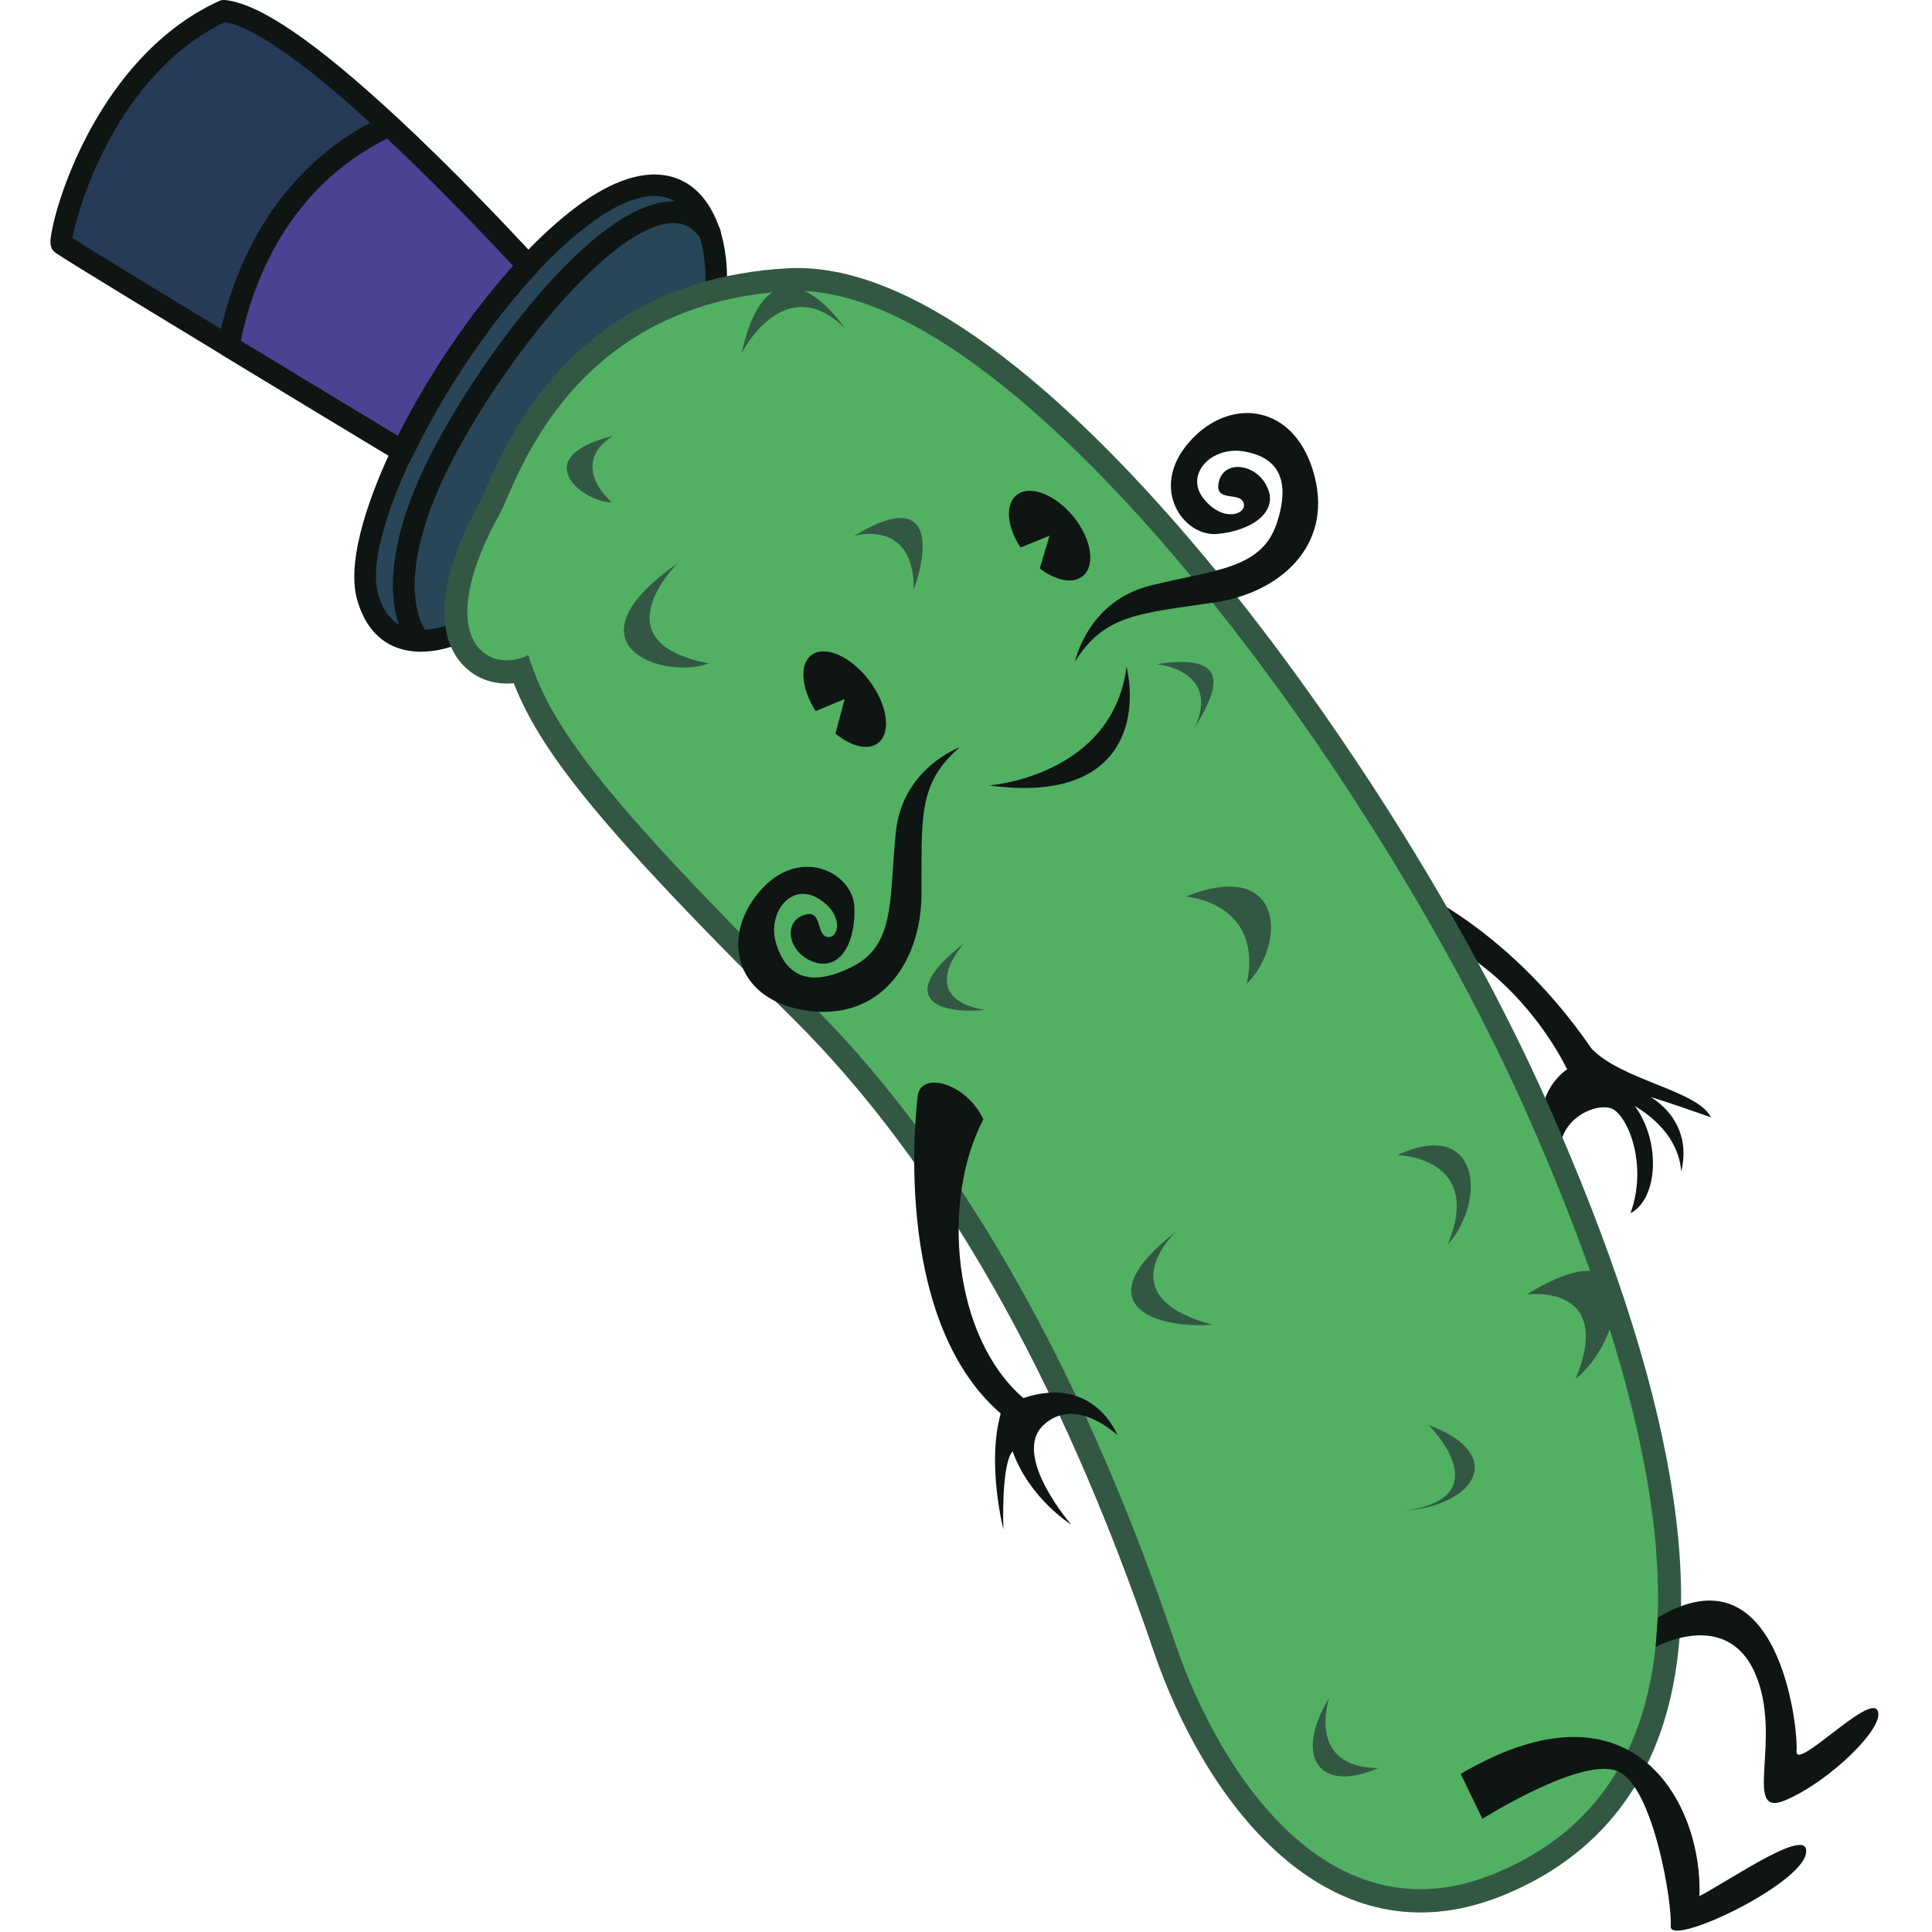 <?xml version="1.0" encoding="utf-8"?>
<!-- Generator: Adobe Illustrator 26.1.0, SVG Export Plug-In . SVG Version: 6.00 Build 0)  -->
<svg version="1.1" id="Слой_1" xmlns="http://www.w3.org/2000/svg" xmlns:xlink="http://www.w3.org/1999/xlink" x="0px" y="0px"
	 viewBox="0 0 1024 1024" style="enable-background:new 0 0 1024 1024;" xml:space="preserve">
<style type="text/css">
	.st0{fill:#0F1513;}
	.st1{fill:#294658;}
	.st2{fill:#273A58;}
	.st3{fill:#4A4293;}
	.st4{fill:#325844;}
	.st5{fill:#52B063;}
</style>
<g>
	<path class="st0" d="M740.9,467.4c0,0,55.6,19.9,102.6,88.3c15.9,16.9,56.6,22.3,63.3,36.5c-23-8.2-32.1-10.8-32.1-10.8
		s23,12,16.4,39.6c-1.5-18.8-16.1-29.6-24.6-34.8c14.3,19.6,11.9,49.6-2.3,56.8c9.3-25.6-1.4-51.5-9.7-55.3
		c-8.3-3.8-31.4,5.7-27.4,28.5c-10.5,1.8-18.7-33.4,3.5-49.5c-20.5-40.7-60-72-80.7-69.9c-2.9-8-8.4-26.9-8.4-26.9L740.9,467.4z"/>
	<g>
		<path class="st1" d="M378.5,163.9c-6.8,47.4-132.6,170-132.6,170s-40.2,21-51.1-17.7c-4.6-16.3,3.3-45.3,18.5-77
			c16.2-33.7,40.5-70.5,66.5-98.4c7.6-8.2,15.4-15.6,23.1-22C362.3,70.1,385.3,116.5,378.5,163.9z"/>
		<path class="st2" d="M279.9,140.8c-26.1,28-50.4,64.8-66.5,98.4c-20-12-56.9-34.4-92.2-55.8c-45.1-27.3-87.5-53.2-88.5-54.3
			c-2.2-2.3,17.9-92.4,85.9-123.4c19.5,1.9,54.3,29.5,87.8,60.7C235.3,93.4,263.3,123,279.9,140.8z"/>
		<path class="st3" d="M279.9,140.8c-26.1,28-50.4,64.8-66.5,98.4c-20-12-56.9-34.4-92.2-55.8c6-32.5,25.1-89.1,85.1-117
			C235.3,93.4,263.3,123,279.9,140.8z"/>
		<path class="st0" d="M215.1,244.8C215.1,244.8,215,244.8,215.1,244.8c-1.6,0.5-3.3,0.3-4.7-0.6c-20-12-56.9-34.4-92.2-55.8
			c-2-1.2-3.1-3.6-2.7-6c6.1-32.7,25.7-92,88.4-121.2c2.1-1,4.6-0.6,6.3,1c28,26,55.7,55,73.9,74.7c2,2.2,2,5.6,0,7.8
			c-24.5,26.3-49,62.6-65.5,97C217.9,243.2,216.6,244.3,215.1,244.8z M127.6,180.6c31.3,19,63.3,38.4,83.4,50.5
			c16-32,38.4-65,61.1-90.2c-17.4-18.6-41.8-44.1-66.8-67.5C152.3,99.7,133.9,150.1,127.6,180.6z"/>
		<path class="st0" d="M239.5,342.7c-8,2.5-19.8,4.6-30.6,0c-9.5-4.1-16.1-12.5-19.6-24.8c-6.4-22.7,9-60.5,18.8-81
			c17-35.4,42.2-72.7,67.5-99.9c7.9-8.5,15.9-16.1,23.7-22.5c32.1-26.4,52.4-24.3,63.8-17.9c17.3,9.8,25.6,36.5,21,68.2c0,0,0,0,0,0
			c-7,48.8-129,168.3-134.2,173.3c-0.4,0.4-0.9,0.7-1.4,1C248.3,339.2,244.8,341,239.5,342.7z M336.4,105.6
			c-8.7,2.7-18.7,8.7-29.7,17.7c-7.4,6.1-15,13.3-22.6,21.5c-24.5,26.3-49.1,62.6-65.6,97c-15.5,32.4-22.1,58.9-18.1,72.9
			c2.5,8.9,6.9,14.7,13.1,17.4c11.2,4.8,25.8-1.4,29.1-2.9c9.8-9.7,124-122.9,130.2-166.1c3.8-26.5-2.3-49.2-15.3-56.5
			C351.8,103.3,344.6,103,336.4,105.6z M378.5,163.9L378.5,163.9L378.5,163.9z"/>
		<path class="st0" d="M215.1,244.8C215.1,244.8,215,244.8,215.1,244.8c-1.6,0.5-3.3,0.3-4.7-0.6c-20-12-56.9-34.4-92.2-55.8
			c-87.9-53.3-88.8-54.3-89.7-55.2c-2.2-2.3-2.1-5.3-1-10.9c4.7-24.7,29.8-94.9,88.7-121.8c0.9-0.4,1.9-0.6,3-0.5
			c18.2,1.8,48,22.1,91.2,62.2c28,26,55.7,55,73.9,74.7c2,2.2,2,5.6,0,7.8c-24.5,26.3-49,62.6-65.5,97
			C217.9,243.2,216.6,244.3,215.1,244.8z M38.4,126.2c6.4,4.1,27.5,17.1,85.7,52.4c32.3,19.6,66,40,86.8,52.5
			c16-32,38.4-65,61.1-90.2c-18-19.3-43.7-46-69.7-70.2c-48.4-45-71.8-57.1-83-59C61.6,39.2,40.7,111.8,38.4,126.2z"/>
		<path class="st0" d="M224.1,345.1c-2,0.6-4.2,0.1-5.8-1.4c-1-1-25.3-26.4,5.4-93.3c22.1-48.2,86.4-140,130.5-143.6
			c11-0.9,20.3,3.7,26.8,13.3c1.8,2.6,1.1,6.2-1.5,8c-2.6,1.8-6.2,1.1-8-1.5c-4.2-6.2-9.4-8.8-16.3-8.3c-35,2.9-96.6,83.8-121,137
			c-26.9,58.7-7.9,80.1-7.7,80.3c2.3,2.2,2.3,5.9,0,8.1C225.8,344.3,224.9,344.8,224.1,345.1z"/>
	</g>
	<path class="st4" d="M786,1008.4c-86.2,27-147.9-55-174.6-133.4c-49.8-146.1-114.2-259-191.5-335.5
		C316.3,437,286.1,397.4,272.3,362.1c-11.1,1.2-21.6-2.9-28.5-11.4c-8.1-10-17.5-34.3,10.7-84.9c0.6-1.1,1.8-3.8,3-6.6
		c10.1-23.3,37.1-85.3,111.3-108.5c15.1-4.7,31.6-7.6,48.8-8.5c72.8-4,158.9,79.3,218.3,149.9c70.5,83.8,140.9,195.3,183.6,291
		c68.3,153.1,87.8,268.1,58,341.9c-15,37.2-42.4,64.1-81.6,79.9C792.7,1006.2,789.3,1007.4,786,1008.4z"/>
	<path class="st5" d="M265.2,271.7c8.1-14.6,35.7-111,153.1-117.4c117.4-6.4,308.1,249.9,390,433.7s111.6,353.5-17,405.4
		c-86,34.7-144.3-51.7-168.4-122.4s-82.6-229.5-194.5-340.3s-137-146.9-148.4-183.5C258,358.1,228.2,338,265.2,271.7z"/>
	<path class="st4" d="M325,231c0,0-24.2,12.6-0.8,35.3C307.7,265.8,279.7,242.1,325,231z"/>
	<path class="st4" d="M393.1,187.1c0,0,22.6-44.6,54.7-13.2C430.3,149.7,404.3,136.1,393.1,187.1z"/>
	<path class="st4" d="M359.2,298.5c0,0-42.7,42,16.6,53.1C352,360.6,297.2,342.1,359.2,298.5z"/>
	<path class="st4" d="M452.8,284c0,0,31.9-9.5,31.5,28.7C493.4,286.7,492.4,259.8,452.8,284z"/>
	<path class="st4" d="M510.8,500.2c0,0-26.2,28.5,11,35.1C492.5,538,476.9,526.1,510.8,500.2z"/>
	<path class="st4" d="M628.5,475.2c0,0,41.4,2.9,32.3,46.3C682.2,499.9,680.4,454.5,628.5,475.2z"/>
	<path class="st4" d="M613.2,352c0,0,34.1,3.2,20,33.8C642.9,369.4,656.6,345.3,613.2,352z"/>
	<path class="st4" d="M623.3,652.8c0,0-37.2,34.4,19.4,49.3C609.8,704.5,575.2,690.1,623.3,652.8z"/>
	<path class="st4" d="M740.6,612.2c0,0,46.2,0.9,26.7,47.5C788.5,635.7,783.8,592.2,740.6,612.2z"/>
	<path class="st4" d="M809.2,686.1c0,0,47-6.3,25.9,44.8C861.6,709.8,872.6,647,809.2,686.1z"/>
	<path class="st4" d="M757.2,755.3c0,0,38.7,38.3-12.5,45.4C782.8,797.7,798.5,770.5,757.2,755.3z"/>
	<path class="st4" d="M704.5,899.8c0,0-12.6,37.1,26,37.3C700.1,950.6,685,932.1,704.5,899.8z"/>
	<path class="st0" d="M465.3,393.9c-5.3,4-14.3,1.7-22.5-5.1l4.9-18.3l-15.4,6.4c-7.6-12-8.8-24.8-2.2-29.7
		c7.2-5.4,20.9,0.7,30.6,13.5C470.5,373.7,472.5,388.5,465.3,393.9z"/>
	<path class="st0" d="M573.4,305.7c-5.4,3.9-14.2,1.8-22.3-4.4l5.2-17.4l-15.4,6.3c-7.4-11.2-8.3-23.3-1.7-28.1
		c7.2-5.2,20.7,0.3,30.2,12.3C578.9,286.5,580.7,300.5,573.4,305.7z"/>
	<path class="st0" d="M524.3,416.3c0,0,65.4-4.8,72.8-63C603.5,381.8,595,425.9,524.3,416.3z"/>
	<path class="st0" d="M569.8,350.6c0,0,6.6-31.9,39.8-40.2c34.5-8.6,59.1-8.6,67.2-33.3c4.6-14.1,7.1-34-18-37.9
		c-16.9-2.6-31.2,12.4-20.7,25.3c10.5,12.9,23.2,7.9,21,1.9c-2.2-6-15.9,0.2-13-11.3c2.8-11.5,19.9-9.6,25.7,3.4
		c5.8,13-8.5,22.8-26.5,24.5c-17.9,1.7-36.6-24.1-15-48.7c21.6-24.7,56.5-20.3,66.4,17.9s-19.7,62.1-52.3,67
		C604.5,325.2,585.6,325.3,569.8,350.6z"/>
	<path class="st0" d="M508.8,396c0,0-30.6,11.1-34,45.2c-3.6,35.4,0,59.7-23.3,71.3c-13.3,6.6-32.6,12-40.1-12.3
		c-5-16.3,7.8-32.6,22.1-24.1c14.3,8.5,11.1,21.8,4.9,20.5s-2.1-15.7-13.1-11.3c-11,4.5-6.6,21.1,7.1,24.9
		c13.7,3.8,21.3-11.7,20.4-29.7s-29.1-32.8-50.4-7.8c-21.3,25-12,58.8,27.2,63.2c39.2,4.4,58.6-28.4,58.8-61.4
		C488.7,434,486,415.4,508.8,396z"/>
	<path class="st0" d="M486.4,581.1c0,0-15.6,116.5,44,168.1c-7.5,26.5,1.4,61.4,1.4,61.4s-1.3-34.4,4.9-41.4
		c9,25.2,31.1,38.9,31.1,38.9S536,771.5,553,755.4s39.3,5.3,39.3,5.3s-12.4-32.3-49.9-19.7c-37.9-32.7-43.5-105.4-21.2-147.7
		C512.1,573.6,487.6,567.6,486.4,581.1z"/>
	<path class="st0" d="M774.2,940.2l11.5,23.8c0,0,52.3-33,71.5-25.3c19.2,7.6,29.3,70.8,28.3,82.2c-1,11.4,67.8-21.2,71.6-38.1
		c3.8-16.9-40.8,14.2-56.4,22.2C902.8,959.2,867.9,885.1,774.2,940.2z"/>
	<path class="st0" d="M877.5,873c0,0,37.3-20.8,52.6,13.6c15.3,34.4-7.2,77.4,16.1,67.6c23.3-9.8,53.6-39.1,48.9-47.7
		c-4.7-8.6-43.9,33-42.9,21.5c1-11.4-9.1-109.5-73.6-70.6C878.2,864.9,877.5,873,877.5,873z"/>
</g>
</svg>
